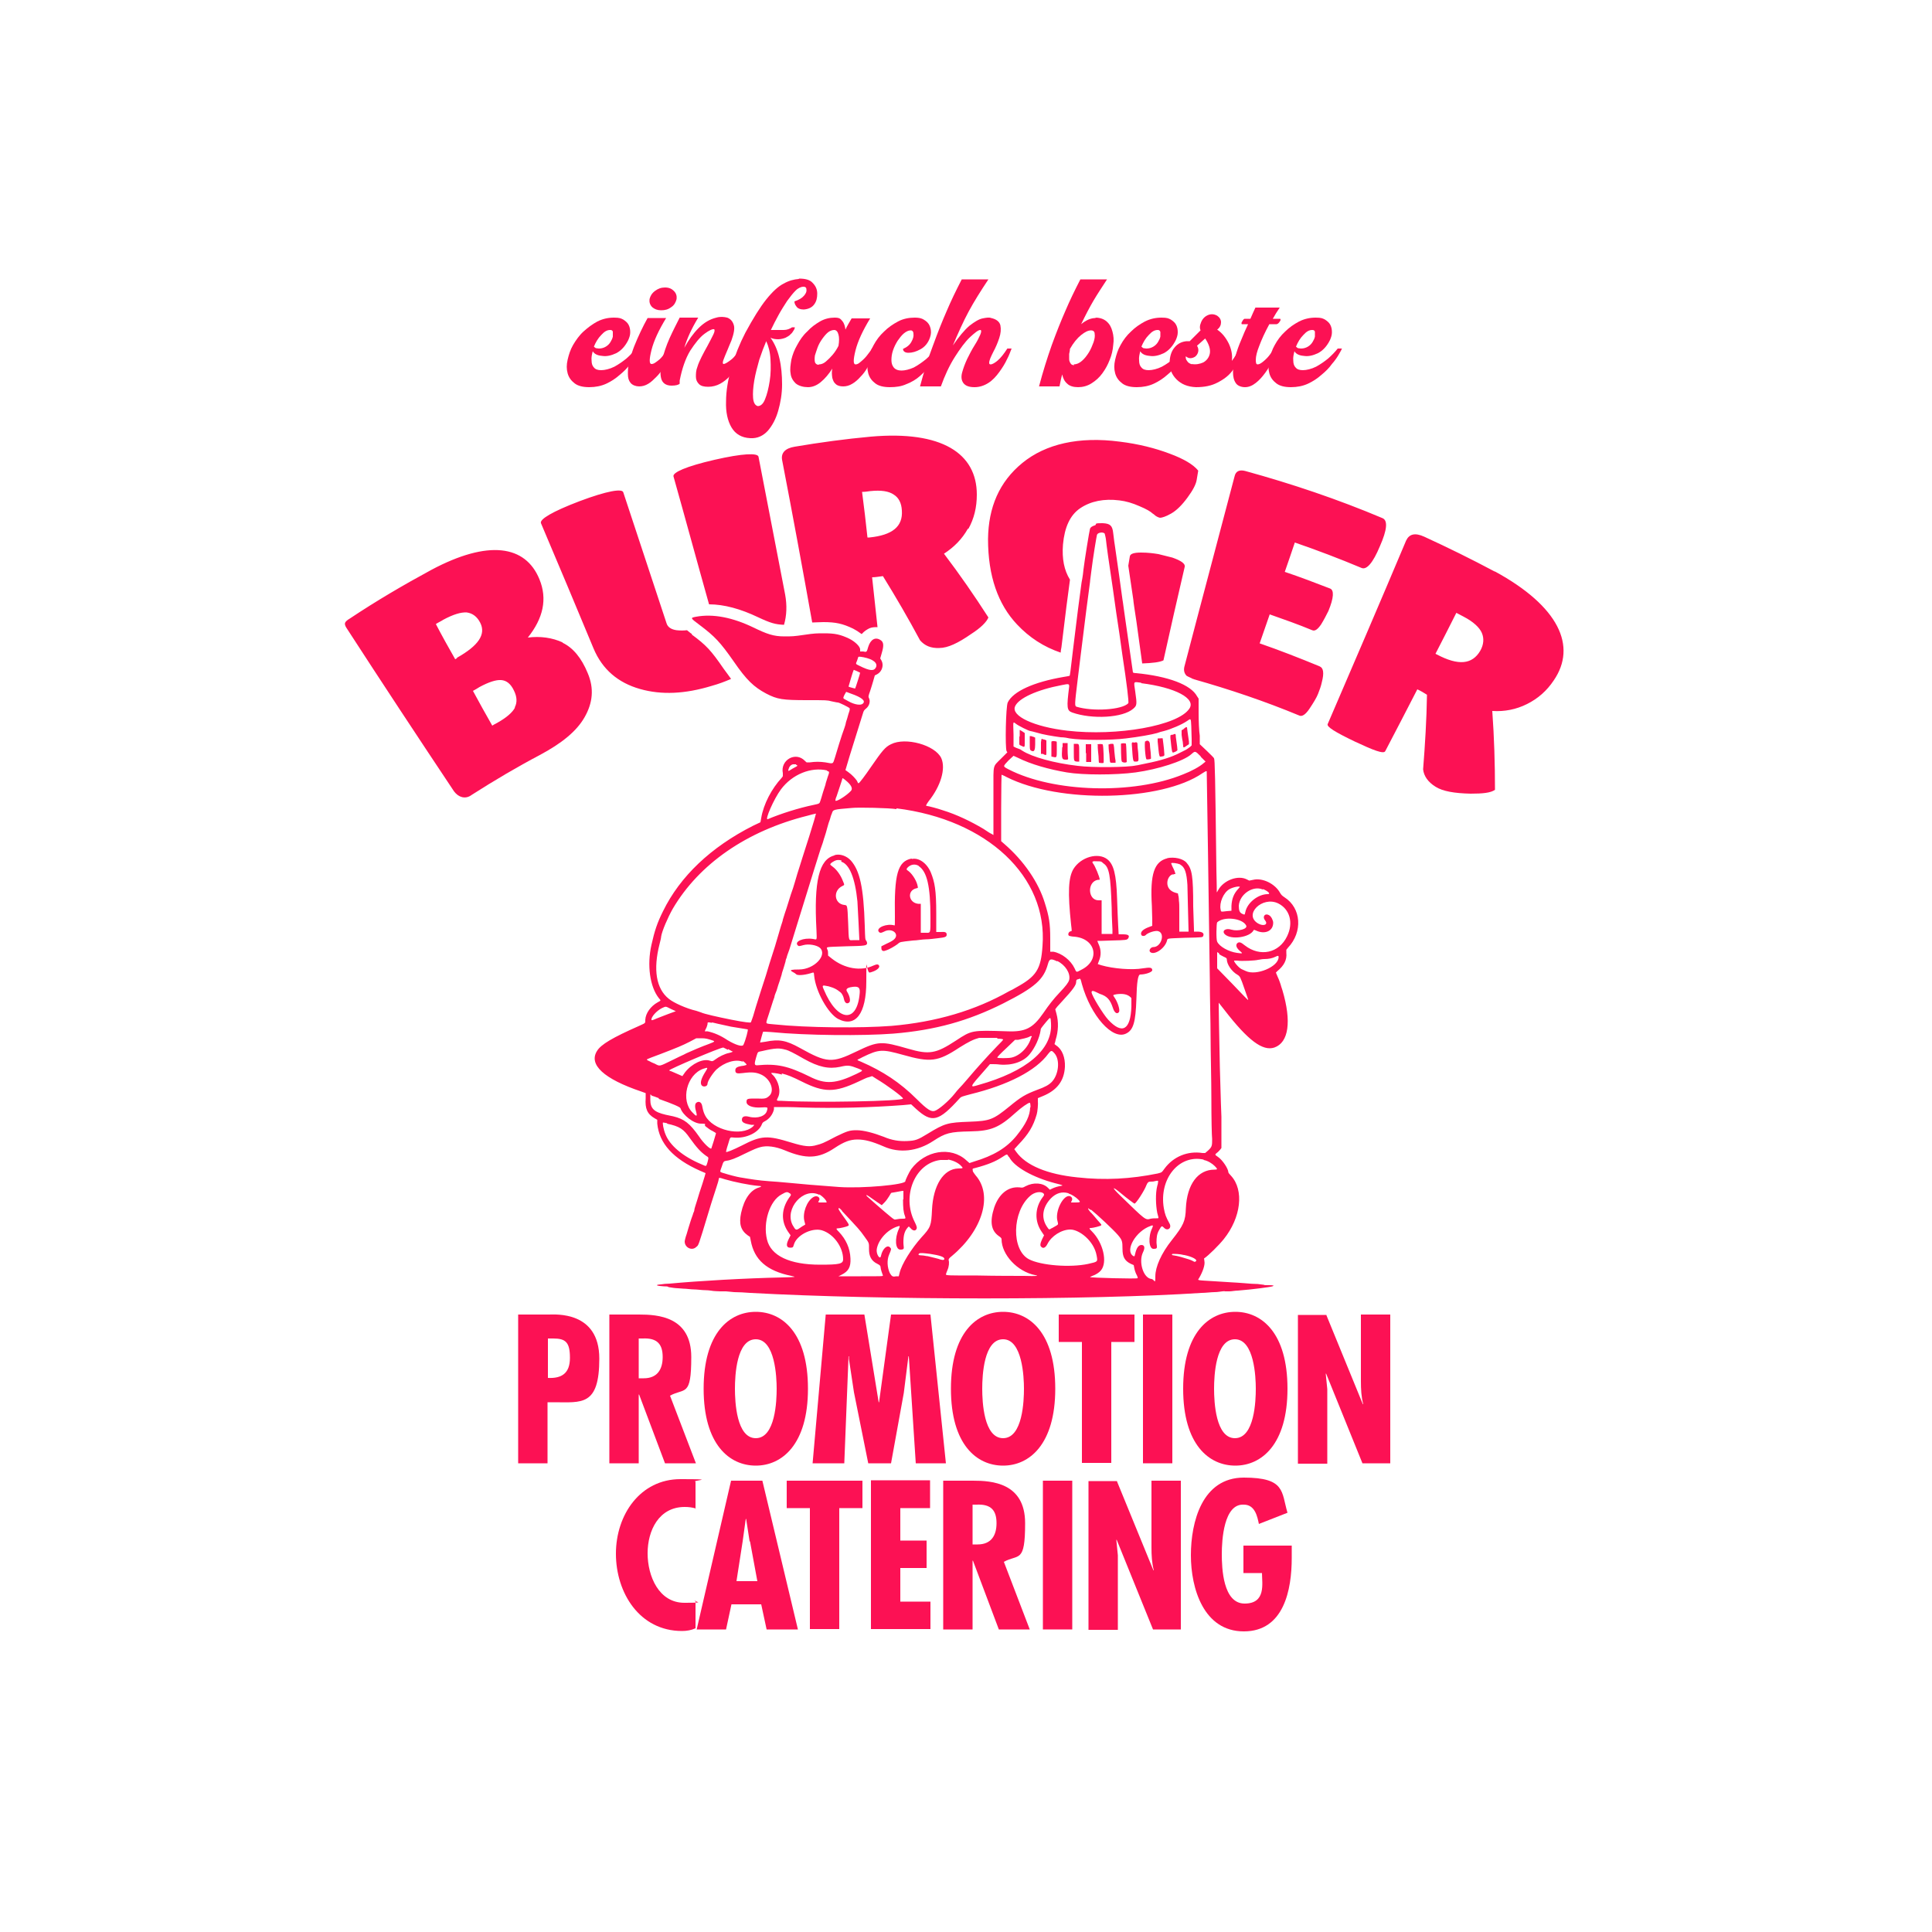 <?xml version="1.0" encoding="UTF-8"?>
<svg id="EBB1" xmlns="http://www.w3.org/2000/svg" version="1.1" x="0px" y="0px" viewBox="0 0 500 500">
  <g>
    <path d="M164.4,90.2c.2,0,.5,0,.7,0,.3,0,.5,0,.6,0-.1.3-.4.8-.8,1.5s-1,1.6-1.8,2.5c-.7,1-1.6,1.9-2.7,2.8-1,.9-2.2,1.7-3.5,2.3-1.3.6-2.8.9-4.4.9s-2.9-.3-3.8-1c-.9-.7-1.5-1.5-1.8-2.6-.3-1.1-.3-2.2,0-3.5.3-1.3.7-2.6,1.4-3.8s1.6-2.5,2.7-3.5,2.3-1.9,3.6-2.6c1.4-.7,2.8-1,4.3-1s1.8.2,2.4.5c.6.4,1.1.8,1.4,1.4.3.6.4,1.2.4,1.9,0,.7-.2,1.3-.5,2-.8,1.6-1.8,2.7-3.1,3.4-1.3.6-2.5.9-3.7.7-1.2-.1-2-.5-2.4-1.2-.2.8-.4,1.6-.3,2.4,0,.8.2,1.4.6,1.8.4.5,1,.7,1.9.7s2.2-.3,3.4-.9c1.1-.6,2.1-1.3,3.1-2.1.9-.8,1.8-1.7,2.5-2.6ZM157.9,85.4c-.8,0-1.5.4-2.3,1.3-.8.8-1.4,1.8-1.9,3,.1.1.3.3.5.4.2,0,.5.1.8.1.7,0,1.3-.2,1.8-.5.5-.3.9-.7,1.2-1.2.3-.5.5-.9.6-1.4,0-.5,0-.9,0-1.2s-.3-.5-.6-.5Z" fill="#fc1154"/>
    <path d="M173.1,90.2s0,0,.2,0c.1,0,.2,0,.4,0s.2,0,.3,0c0,0,.1,0,.1,0-.3.7-.6,1.4-1,2.3-.4.9-.9,1.7-1.4,2.6-.5.9-1.1,1.7-1.8,2.4s-1.4,1.4-2.1,1.8c-.8.5-1.6.7-2.4.7s-1.7-.3-2.2-.9c-.5-.6-.7-1.3-.7-2.3,0-1,0-2.1.4-3.3.3-1.2.7-2.5,1.2-3.8.5-1.3,1.1-2.6,1.7-3.9.6-1.3,1.2-2.4,1.8-3.5h4.8c-1.9,3.1-3.2,5.9-3.8,8.3-.6,2.4-.6,3.6,0,3.6s.9-.3,1.6-.8,1.2-1.1,1.7-1.8c.5-.6.9-1.2,1.1-1.6ZM171.1,80.3c-1,0-1.7-.3-2.3-.8-.6-.6-.8-1.3-.7-2.1.2-.8.6-1.5,1.4-2.1.8-.6,1.6-.9,2.6-.9s1.7.3,2.3.9c.6.6.8,1.3.7,2.1-.2.8-.6,1.6-1.4,2.1-.8.6-1.6.8-2.6.8Z" fill="#fc1154"/>
    <path d="M191.8,90.2c.1,0,.3,0,.5,0,.2,0,.4,0,.5,0-.1.5-.4,1.1-.7,1.9-.3.8-.8,1.7-1.3,2.6-.5.9-1.2,1.8-1.9,2.6-.7.8-1.6,1.5-2.5,2-.9.5-2,.8-3.1.8s-1.9-.2-2.4-.7c-.5-.5-.8-1.1-.8-1.9,0-.8,0-1.6.4-2.6.2-.7.6-1.6,1.1-2.6.5-1,1-1.9,1.5-2.8.6-1.1,1.1-2.1,1.5-2.9.4-.8.4-1.3.2-1.4-.4-.1-1.3.3-2.5,1.2-1.2.9-2.4,2.4-3.7,4.4-1.2,2-2.1,4.6-2.7,7.7,0,.2,0,.4,0,.5,0,.1,0,.2,0,.3-.3.3-1,.5-2.1.5-1.5,0-2.4-.7-2.7-1.9-.3-1.2-.2-2.8.2-4.6.5-1.9,1.1-3.8,2-5.8.9-2,1.8-3.7,2.6-5.3h4.8c-1.7,2.8-2.9,5.4-3.6,7.8,1.1-2,2.3-3.7,3.7-5.1,1.4-1.4,2.9-2.3,4.6-2.7,1-.3,2-.2,2.8,0,.8.3,1.4.9,1.7,1.9.3.9,0,2.3-.6,4-.4.9-.7,1.7-1,2.4-.5,1.2-.9,2.1-1.1,2.7-.2.6-.2,1,.1,1s1-.4,1.9-1.1,1.7-1.8,2.5-3Z" fill="#fc1154"/>
    <path d="M206.8,72.1c1.6,0,2.8.3,3.5,1.1.8.8,1.2,1.7,1.2,2.8s-.2,2-.8,2.8c-.6.8-1.5,1.2-2.7,1.3-.9,0-1.6-.3-1.9-.8-.4-.5-.5-.9-.5-1.3,1.2-.4,2-.9,2.5-1.5.5-.6.7-1.1.6-1.6,0-.5-.3-.7-.8-.7s-1.3.3-2,1c-.7.7-1.4,1.6-2.2,2.7-.7,1.1-1.5,2.3-2.2,3.6-.7,1.3-1.4,2.6-2,3.9.2,0,.5,0,.7,0,.8,0,1.7,0,2.6,0,.9,0,1.6-.3,2.2-.7,0,0,0,0,.2,0,0,0,.2,0,.3,0s.2,0,.2,0c0,0,0,0,0,0,0,.2-.1.5-.3.8-.2.3-.4.7-.8,1-.3.4-.8.6-1.3.9-.5.2-1.2.4-1.9.4s-1.4-.1-2-.4c1,1.4,1.8,3.1,2.3,5.3.5,2.1.7,4.4.7,6.8,0,2.4-.4,4.7-1,6.8-.6,2.1-1.5,3.8-2.7,5.2-1.2,1.3-2.7,2-4.5,1.9-2.3-.1-3.9-1.1-4.9-2.8-1-1.7-1.5-4-1.4-6.7,0-2.7.5-5.7,1.4-8.8.9-3.1,2.1-6.1,3.6-9,2-3.7,3.8-6.6,5.4-8.6,1.6-2,3.1-3.4,4.5-4.1,1.4-.8,2.7-1.1,3.9-1.2ZM196.1,105.1c.7,0,1.4-.5,1.9-1.8.5-1.2.9-2.8,1.2-4.7.3-1.9.3-3.8.2-5.6-.1-1.9-.5-3.4-1.1-4.7-.6,1.4-1.2,3-1.8,4.8-.5,1.8-1,3.6-1.3,5.4-.3,1.8-.4,3.3-.3,4.5.1,1.2.5,1.9,1.2,2.1Z" fill="#fc1154"/>
    <path d="M226,90.2s0,0,.2,0c.1,0,.2,0,.3,0s.2,0,.3,0c0,0,.1,0,.1,0-.3.7-.6,1.4-1,2.3-.4.9-.9,1.7-1.4,2.6-.5.9-1.1,1.7-1.8,2.4-.6.7-1.4,1.4-2.1,1.8-.8.5-1.6.7-2.4.7s-1.5-.2-1.9-.6c-.5-.4-.7-.9-.9-1.6-.1-.7-.2-1.5,0-2.4-.9,1.4-1.9,2.6-3,3.5-1.1.9-2.2,1.3-3.3,1.3s-2.4-.3-3.2-1c-.7-.7-1.2-1.5-1.3-2.6-.2-1.1,0-2.2.2-3.5.3-1.3.8-2.6,1.5-3.8.7-1.3,1.5-2.5,2.6-3.5,1-1.1,2.1-1.9,3.3-2.6,1.2-.7,2.5-1,3.8-1s1.5.3,2,.9c.5.6.7,1.4.8,2.2.5-1.1,1.1-2,1.6-2.9h4.8c-1.9,3.1-3.2,5.9-3.8,8.3-.6,2.4-.6,3.6,0,3.6s.9-.3,1.5-.8c.6-.5,1.2-1.1,1.7-1.8.5-.6.9-1.2,1.1-1.6ZM212,94.3c.5,0,1.1-.2,1.7-.7.6-.5,1.2-1.1,1.8-1.8.6-.7,1.1-1.5,1.5-2.3.2-1.2.2-2.2,0-2.9-.2-.8-.6-1.2-1.1-1.2s-1.1.2-1.6.6c-.5.4-1,1-1.5,1.7-.5.7-.9,1.4-1.2,2.2-.3.8-.5,1.5-.7,2.1-.1.7-.1,1.2,0,1.7.1.4.5.7.9.7Z" fill="#fc1154"/>
    <path d="M243.5,90.2s0,.1-.1.3c-.2.3-.5.9-.9,1.6-.5.8-1.1,1.6-1.8,2.5-.7.9-1.6,1.8-2.6,2.7-1,.9-2.2,1.6-3.5,2.1-1.3.6-2.7.8-4.3.8s-2.9-.3-3.8-1c-.9-.7-1.5-1.5-1.8-2.6-.3-1.1-.3-2.2,0-3.5.3-1.3.7-2.6,1.4-3.8.7-1.3,1.6-2.5,2.7-3.5,1.1-1.1,2.3-1.9,3.6-2.6,1.3-.7,2.8-1,4.3-1s2.1.3,2.8.8c.7.5,1.1,1.1,1.3,1.9.2.8.2,1.5-.1,2.4-.5,1.5-1.4,2.5-2.5,3.1-1.1.6-2.1.9-3.1.9-.9,0-1.4-.4-1.4-1,1.1-.5,1.8-1.1,2.2-1.9.4-.7.6-1.4.5-2,0-.6-.3-.9-.7-.9-.6,0-1.2.3-1.8.8-.6.5-1.1,1.2-1.6,1.9-.5.8-.9,1.6-1.2,2.5-.3.9-.4,1.7-.4,2.5,0,.8.2,1.4.6,1.9.4.5,1.1.8,2,.8s2.1-.3,3.2-.8c1.1-.6,2.1-1.3,3.1-2.1,1-.9,1.8-1.7,2.5-2.6.2,0,.4,0,.7,0,.3,0,.5,0,.7,0Z" fill="#fc1154"/>
    <path d="M260.8,90.2c0,0,.2,0,.3,0,.1,0,.3,0,.4,0,.1,0,.2,0,.3,0-.3.7-.6,1.7-1.2,2.8-.5,1.1-1.2,2.2-2,3.3-.8,1.1-1.7,2.1-2.8,2.8-1.1.7-2.3,1.1-3.6,1.1-1.5,0-2.4-.4-2.9-1.1-.5-.7-.6-1.6-.3-2.7.3-1.1.7-2.2,1.3-3.5.6-1.2,1.2-2.4,1.9-3.5.7-1.1,1.2-2.1,1.5-2.8.3-.7.3-1.2,0-1.2-.5,0-1.3.6-2.6,1.8-1.3,1.2-2.6,3-4,5.2-1.4,2.2-2.6,4.8-3.6,7.6,0,0,0,0,0,0h-5.4c1-3.8,2.1-7.3,3.4-10.7,1.2-3.3,2.4-6.3,3.5-8.8,1.1-2.6,2.4-5.3,3.9-8.2h6.9c-2,3-3.7,5.7-5.1,8.3-1.4,2.6-2.7,5.5-4.1,8.8,1.6-2.3,3-4,4.3-5.1,1.3-1,2.4-1.7,3.4-1.9,1-.2,1.7-.3,2.2-.1,1.4.3,2.2,1,2.4,1.9.2,1,.1,2.1-.3,3.3-.4,1.2-.9,2.4-1.5,3.5-.3.6-.6,1.2-.8,1.7s-.3.9-.3,1.2.1.4.4.4c.4,0,1.1-.4,1.8-1,.8-.7,1.6-1.7,2.5-3.1Z" fill="#fc1154"/>
    <path d="M283.4,82.2c1.2,0,2.2.3,3,1s1.2,1.5,1.5,2.6c.3,1.1.4,2.2.2,3.5-.1,1.3-.4,2.6-.9,3.8-.5,1.3-1.1,2.4-1.9,3.5-.8,1.1-1.7,1.9-2.8,2.6-1.1.7-2.3,1-3.5,1s-2.2-.3-2.8-.9c-.7-.6-1.1-1.4-1.3-2.4-.3,1-.5,2.1-.7,3.1h-5.3c1-3.8,2.1-7.3,3.3-10.7,1.2-3.3,2.4-6.3,3.5-8.8,1.1-2.6,2.4-5.3,3.9-8.2h6.9c-1.3,2-2.5,3.8-3.5,5.5-1,1.7-2.1,3.8-3.2,6.1.6-.5,1.2-.9,1.9-1.2s1.3-.4,2-.4ZM277.9,94.3c.7,0,1.4-.3,2.1-.9.7-.6,1.3-1.4,1.8-2.2s.9-1.8,1.2-2.6c.3-.9.4-1.6.3-2.2,0-.6-.4-.9-.9-.9-.8,0-1.6.4-2.6,1.2-1,.8-2,2-2.9,3.6,0,.4-.1.8-.2,1.3,0,.5,0,.9,0,1.4,0,.4.2.8.4,1.1.2.3.5.4.9.4Z" fill="#fc1154"/>
    <path d="M306.1,90.2c.2,0,.5,0,.7,0,.3,0,.5,0,.6,0-.1.3-.4.8-.8,1.5s-1,1.6-1.8,2.5c-.7,1-1.6,1.9-2.7,2.8-1,.9-2.2,1.7-3.5,2.3-1.3.6-2.8.9-4.4.9s-2.9-.3-3.8-1c-.9-.7-1.5-1.5-1.8-2.6-.3-1.1-.3-2.2,0-3.5.3-1.3.7-2.6,1.4-3.8.7-1.3,1.6-2.5,2.7-3.5,1.1-1.1,2.3-1.9,3.6-2.6,1.4-.7,2.8-1,4.3-1s1.8.2,2.4.5c.6.4,1.1.8,1.4,1.4.3.6.4,1.2.4,1.9,0,.7-.2,1.3-.5,2-.8,1.6-1.8,2.7-3.1,3.4-1.3.6-2.5.9-3.7.7-1.2-.1-2-.5-2.4-1.2-.2.8-.4,1.6-.3,2.4,0,.8.2,1.4.6,1.8.4.5,1,.7,1.9.7s2.2-.3,3.4-.9c1.1-.6,2.1-1.3,3.1-2.1.9-.8,1.8-1.7,2.5-2.6ZM299.6,85.4c-.8,0-1.5.4-2.3,1.3-.8.8-1.4,1.8-1.9,3,.1.1.3.3.5.4.2,0,.5.1.8.1.7,0,1.3-.2,1.8-.5.5-.3.9-.7,1.2-1.2.3-.5.5-.9.6-1.4,0-.5,0-.9,0-1.2-.1-.3-.3-.5-.6-.5Z" fill="#fc1154"/>
    <path d="M320.8,90.2c.1,0,.3,0,.5,0s.3,0,.4,0c0,.5-.2,1.3-.7,2.4-.5,1.1-1.2,2.2-2.1,3.4s-2.2,2.2-3.8,3c-1.5.8-3.3,1.2-5.6,1.2-2.2-.1-3.8-.8-5-2-1.2-1.2-1.8-2.6-1.8-4.3,0-1.7.5-3.1,1.3-4,.8-1,1.9-1.5,3.1-1.6.3,0,.5,0,.8,0,.6-.6,1.2-1.2,1.8-1.8.3-.3.7-.7,1-1-.2-.5-.2-.9-.1-1.4.3-1.1.8-1.9,1.7-2.4.9-.5,1.8-.5,2.7,0,.6.4,1,1,1,1.7s-.3,1.4-1,1.9c1.2.8,2.2,2,3,3.6.7,1.5,1,3,.8,4.5.7-.9,1.4-2,1.9-3.3ZM308.4,94.2c1.1.2,2.1,0,3-.4.9-.5,1.5-1.3,1.7-2.3.2-1.1-.2-2.4-1.2-3.9h0c-.6.5-1.2,1.1-1.8,1.6-.1,0-.2.2-.3.3.3.5.4,1,.3,1.5s-.4,1-.8,1.3c-.3.2-.8.4-1.2.4-.5,0-.9-.2-1.2-.5-.1.4,0,.8.3,1.2.3.5.7.7,1.3.9Z" fill="#fc1154"/>
    <path d="M331.2,82.5c.1,0,.2,0,.2.2,0,.1,0,.3-.2.5-.1.2-.2.3-.4.5-.2.1-.3.2-.4.2h-1.9c-1.2,2.2-2,4-2.6,5.6-.6,1.5-.9,2.7-.9,3.6s.1,1.2.5,1.2.9-.3,1.5-.8c.6-.5,1.2-1.1,1.7-1.8.5-.6.9-1.2,1.1-1.6,0,0,.2,0,.3,0,.1,0,.3,0,.4,0,.1,0,.2,0,.3,0-.3.9-.8,1.9-1.3,3-.6,1.1-1.2,2.2-2,3.3-.8,1.1-1.6,2-2.5,2.7-.9.7-1.8,1.1-2.8,1.1s-2-.4-2.4-1.1c-.5-.7-.7-1.7-.7-2.8,0-1.2.2-2.5.6-4,.4-1.5.9-2.9,1.6-4.5.5-1.3,1.1-2.6,1.7-3.9h-1.6c0,0-.1,0-.1-.2s0-.3.2-.5c0-.2.2-.3.3-.5.1-.1.2-.2.3-.2h1.5c.5-1.1.9-2.1,1.3-2.9h6.3c-.7,1-1.3,2-1.8,2.9h1.8Z" fill="#fc1154"/>
    <path d="M346,90.2c.2,0,.5,0,.7,0,.3,0,.5,0,.6,0-.1.3-.4.8-.8,1.5s-1,1.6-1.8,2.5c-.7,1-1.6,1.9-2.7,2.8-1,.9-2.2,1.7-3.5,2.3-1.3.6-2.8.9-4.4.9s-2.9-.3-3.8-1c-.9-.7-1.5-1.5-1.8-2.6-.3-1.1-.3-2.2,0-3.5.3-1.3.7-2.6,1.4-3.8.7-1.3,1.6-2.5,2.7-3.5,1.1-1.1,2.3-1.9,3.6-2.6,1.4-.7,2.8-1,4.3-1s1.8.2,2.4.5c.6.4,1.1.8,1.4,1.4.3.6.4,1.2.4,1.9,0,.7-.2,1.3-.5,2-.8,1.6-1.8,2.7-3.1,3.4-1.3.6-2.5.9-3.7.7-1.2-.1-2-.5-2.4-1.2-.2.8-.4,1.6-.3,2.4,0,.8.2,1.4.6,1.8.4.5,1,.7,1.9.7s2.2-.3,3.4-.9c1.1-.6,2.1-1.3,3.1-2.1.9-.8,1.8-1.7,2.5-2.6ZM339.6,85.4c-.8,0-1.5.4-2.3,1.3-.8.8-1.4,1.8-1.9,3,.1.1.3.3.5.4.2,0,.5.1.8.1.7,0,1.3-.2,1.8-.5.5-.3.9-.7,1.2-1.2.3-.5.5-.9.6-1.4,0-.5,0-.9,0-1.2s-.3-.5-.6-.5Z" fill="#fc1154"/>
  </g>
  <path d="M250.6,136.9c1.5-2.7,2.2-5.6,2.2-8.9,0-10.7-9.1-16.6-27.4-15-6.6.6-13.2,1.5-19.7,2.6-2.5.4-3.6,1.6-3.3,3.4,2.7,14,5.3,28.1,7.8,42.1.9,0,1.7-.1,2.9-.1,0,0,0,0,0,0,3.2,0,5,.4,7.7,1.7.6.3,1.4.8,2.2,1.4.7-.8,1.4-1.2,2-1.5.7-.3,1.4-.3,2.1-.3-.5-4.3-.9-8.6-1.4-12.9.9,0,1.9-.2,2.8-.3,3.4,5.5,6.6,11,9.6,16.6,1.2,1.4,2.8,2.1,5,2,2.2,0,4.9-1.3,8.2-3.6,2.5-1.6,4-3.1,4.5-4.3-3.6-5.6-7.4-11.1-11.5-16.5,2.6-1.7,4.7-3.8,6.2-6.5ZM225,139.1c-.2,0-.3,0-.5,0-.4-3.9-.9-7.9-1.4-11.8.7,0,1.4-.1,2.1-.2,2.8-.3,4.8,0,6.1.9,1.3.8,2,2.2,2.1,4.1.3,4.2-2.5,6.4-8.4,7ZM298.6,133.1c.5.5,1.1.8,1.6.9.5,0,1.5-.3,2.9-1.1,1.4-.8,2.8-2.2,4.2-4.1,1.4-1.9,2.2-3.4,2.4-4.6.2-1.1.3-1.9.4-2.4-1.2-1.5-3.6-3-7.4-4.4-3.7-1.4-8-2.5-12.9-3.1-10.6-1.4-19.2.6-25.2,5.5-6,4.9-8.8,11.5-8.9,19.7,0,9.6,2.6,16.9,7.5,22.1,3.2,3.4,6.9,5.8,11.3,7.3,0-.4.1-.9.2-1.4,1.2-9.9,1.5-12.3,2.2-17.4,0,0,0,0,0-.1-1.5-2.4-2.1-5.4-1.8-9.1.4-4.4,1.8-7.6,4.5-9.4,2.7-1.8,6.1-2.5,10.1-2,1.7.2,3.4.7,5.2,1.5,1.7.7,2.9,1.4,3.4,1.9ZM196.3,118.2c-.2-1-4-.9-11.4.8-7.4,1.7-10.9,3.3-10.6,4.3,3.1,11,6.1,22.1,9.2,33.1,3.9,0,8.2,1.2,12.6,3.3,3.4,1.6,4.6,1.9,6.8,2,.7-2.4.8-5,.3-7.8-2.3-11.9-4.6-23.8-6.9-35.7ZM303.4,144.3c-1.2-.3-2.4-.6-3.6-.9-1.2-.2-2.7-.4-4.5-.4-1.8,0-2.8.3-2.9,1-.1.8-.3,1.6-.4,2.4.6,3.9,1.2,8.3,1.3,8.8,0,.4.4,3,.8,5.6.7,5.1,1.2,8.8,1.5,10.9,2.6-.1,4.5-.3,5.5-.8,1.8-8.1,3.6-16.1,5.5-24.2.2-.8-.9-1.6-3.2-2.4ZM341.4,172.4c-5.1-2.1-10.2-4.1-15.4-5.9.9-2.5,1.7-5,2.6-7.5,3.7,1.3,7.4,2.6,11,4.1.7.3,1.4-.2,2.3-1.5.8-1.3,1.4-2.5,1.9-3.5,1.4-3.4,1.5-5.4.4-5.8-3.9-1.5-7.8-3-11.7-4.3.9-2.5,1.7-5,2.6-7.6,5.8,2,11.6,4.2,17.3,6.6,1.3.5,2.9-1.3,4.7-5.6,1.9-4.3,2.1-6.7.7-7.3-11.6-4.9-23.5-8.9-35.5-12.2-1.5-.4-2.5,0-2.8,1.4-4.3,16.4-8.7,32.8-13,49.3-.2.9,0,1.7.6,2.3.5.3,1.1.5,1.6.8.1,0,.2,0,.3.1,9.2,2.6,18.4,5.7,27.3,9.4.7.3,1.6-.3,2.6-1.8,1-1.5,1.8-2.8,2.2-3.8.4-1,.8-2.1,1-3.1.6-2.3.4-3.6-.5-4ZM386.8,147.9c-6-3.2-12.1-6.2-18.2-9-2.4-1.1-3.9-.7-4.7,1-6.7,15.9-13.5,31.7-20.3,47.5-.3.7,2,2.1,7,4.5,4.9,2.3,7.5,3.3,7.9,2.5,2.8-5.3,5.5-10.6,8.3-16,.9.4,1.7.9,2.5,1.4-.1,6.5-.5,12.9-1,19.3.2,1.8,1.3,3.3,3.2,4.5,1.9,1.2,4.9,1.7,9.1,1.8,3.1,0,5.2-.2,6.3-1,0-6.7-.2-13.5-.7-20.4,3.2.2,6.2-.4,9-1.8,2.8-1.4,5.1-3.4,6.9-6.1,6.1-8.9,1.3-19.2-15.2-28.2ZM383.1,168.4c-2.1,3.6-5.7,3.9-11.2,1-.1,0-.3-.2-.4-.2,1.8-3.5,3.6-7,5.4-10.6.6.3,1.3.7,1.9,1,2.5,1.3,4.1,2.8,4.7,4.2.6,1.4.5,3-.4,4.6ZM145.7,166.3c-2.8-1.3-5.9-1.7-9.1-1.3,4-5,5.1-10,3-15.1-3.6-8.8-13.2-10.3-28-2.4-7.2,3.9-14.2,8-21.1,12.6-.7.4-1.1.8-1.2,1.1-.1.3,0,.7.3,1.2,9.2,14.2,18.5,28.3,27.9,42.4.6.8,1.3,1.3,2.1,1.5.9.2,1.7,0,2.5-.6,5.8-3.7,11.7-7.2,17.6-10.3,5.6-3,9.5-6.1,11.6-9.8,2.1-3.7,2.5-7.4.8-11.4-1.6-3.9-3.8-6.6-6.6-7.9ZM118.2,170.4c-.1,0-.3.2-.4.2-1.7-3-3.4-6-5-9.1.6-.4,1.3-.7,1.9-1.1,2.6-1.4,4.6-2,6.1-1.9,1.5.2,2.7,1.1,3.5,2.7,1.5,3-.5,5.9-6,9ZM133.3,183.1c-.7,1.3-2.2,2.6-4.5,3.9-.5.3-1,.5-1.4.8-1.7-3-3.4-6-5-9,.6-.3,1.2-.7,1.7-1,2.4-1.3,4.3-1.9,5.6-1.8,1.4.1,2.5,1,3.3,2.7.8,1.6.9,3.1.2,4.4ZM179.1,164.1c-.5-.3-.9-.7-1.3-1-.9.1-1.8.1-2.7,0-1.4-.2-2.3-.8-2.6-1.8-3.7-11.3-7.5-22.6-11.2-33.9-.3-1-4.1-.4-11.3,2.3-7.1,2.7-10.4,4.7-10,5.7,4.6,10.8,9.1,21.6,13.6,32.4,2.3,5.5,6.4,8.9,12,10.5,5.6,1.6,11.7,1.3,18.6-.8,1.8-.5,3.4-1.1,5-1.8-.6-.8-1.2-1.7-1.9-2.6-3.3-4.8-4.5-6.1-8.3-8.9Z" fill="#fc1154"/>
  <g id="Mascot">
    <path d="M283.5,135.9c-.9.3-1.2.5-1.4.9-.2.7-1.4,8.1-1.7,10.6,0,.3-.2,1.9-.5,3.4-.7,5.1-1,7.5-2.2,17.3-.7,6.1-.8,6.7-.9,6.8,0,0-.8.2-1.6.3-7.6,1.3-13,3.7-14.4,6.6-.5,1.1-.7,11.6-.3,12.6l.2.3-1.7,1.7c-2.1,2.1-1.9,1.3-1.9,7.9,0,3,0,6.9,0,8.6v3.2c0,0-.5-.3-.5-.3-.3-.1-1.2-.7-2.1-1.3-3.2-1.9-6.9-3.7-10.5-4.8-1.4-.5-3.8-1.1-4-1.1-.5,0-.4-.2.3-1.2,3.2-4,4.5-8.5,3.3-11.2-1.6-3.4-9.3-5.5-13-3.6-1.5.7-2.3,1.7-5.2,5.9-1.5,2.2-3,4.2-3.2,4.2s-.2-.2-.4-.6c-.4-.6-1.3-1.6-2.3-2.3-.4-.3-.7-.5-.7-.5,0,0,.6-2,1.1-3.7.7-2.2,3.1-10,3.4-10.9.2-.7.3-.9.8-1.3.9-.7,1.2-1.9.8-2.7-.2-.4-.2-.5.3-1.9.2-.7.6-1.8.8-2.6l.4-1.4.6-.3c1.3-.7,1.8-2.4,1.1-3.6l-.3-.5.4-1.4c.6-2,.5-2.9-.4-3.4-1.3-.8-2.5-.1-3.1,1.8-.4,1.4-.4,1.4-1.3,1.2h-.8c0-.1,0-.6,0-.6-.1-.8-1.4-2-2.8-2.7-2.3-1.1-3.7-1.4-6.5-1.4-2,0-2.5,0-5.2.4-2.7.4-3.2.4-5.1.4-2.8,0-4.5-.6-8-2.3-5.4-2.6-10.4-3.6-14.8-2.8-1.6.3-1.6.3.8,2.1,4,3,5.4,4.5,8.9,9.5,3.3,4.8,5.2,6.6,8.4,8.3,2.9,1.5,4.2,1.7,10.7,1.7,4.9,0,5.1,0,6.2.3.6.1,1.3.3,1.6.3.4,0,2.8,1.2,3.1,1.5,0,0,0,.2,0,.4,0,.2-.3.9-.5,1.7s-.5,1.5-.5,1.7c0,.3-.6,2-1,3.1-.2.6-1.2,3.7-1.8,5.8-.6,1.8-.3,1.7-2.5,1.3-1.4-.2-2.6-.2-4,0h-.8c0,.1-.5-.4-.5-.4-2.4-2.5-6.4-.2-5.7,3.2v.7c.1,0-.3.5-.3.5-2.6,2.8-4.7,6.8-5.3,10.4l-.2,1.1-1.9.9c-10.9,5.5-18.9,13.1-23.3,22.1-1.5,3-2.2,5.1-3,8.7-1.2,5.3-.4,10.9,1.9,13.8.6.7.6.6-.3,1.1-1.8,1-3.1,2.8-3.2,4.5,0,1,.1.8-1.6,1.6-6.8,3-9.9,4.8-10.9,6.5-2.2,3.5,1.7,7.2,11.5,10.5l1.1.4v1.3c-.2,2.7.4,4.1,2.3,5.2l.7.4v1c.5,5.1,4.1,9.1,11.1,12.2.7.3,1.4.6,1.4.6,0,0-.3,1.2-.8,2.7-.5,1.4-1.1,3.4-1.4,4.4-.3,1-.7,2.1-.7,2.4,0,.3-.2.7-.3.9,0,.2-.4,1.1-.7,2.1s-.8,2.5-1,3.3c-.3.8-.5,1.7-.5,1.9,0,1.6,1.9,2.5,3,1.4.6-.5.4.2,3.3-9.4.7-2.4,1.6-5,1.9-6,.3-.9.6-1.9.6-2.1.1-.5,0-.5,1.6,0,2.4.7,6.3,1.5,8.6,1.7.9,0,1,.2.3.4-2.2.6-3.9,2.9-4.7,6.6-.6,2.8-.1,4.5,1.7,5.8l.6.4.2,1c.9,4.9,4.1,7.8,10.5,9.1,1.4.3,1.2.3-2.4.4-9.5.2-21.7.9-29.1,1.6-.7,0-1.8.1-2.3.2-1.6.1-1.2.4.8.5.5,0,1.1,0,1.2.2.1,0,.7.1,1.3.2s1.7.1,2.5.2c.8,0,2,.2,2.8.2s2.1.2,3,.2c.9,0,1.8.2,2,.2.2,0,1,.1,1.8.1.8,0,1.4,0,1.5,0,0,0,1,.1,2.1.2,1.1,0,2.9.1,4.1.2,35,1.9,87.6,1.9,116.9,0,1,0,2.5-.2,3.3-.2.9,0,1.8-.2,2-.2.3,0,.6-.1.7,0,.1,0,.7,0,1.2,0,.5,0,1.5-.2,2.2-.2,3.8-.3,8.3-.9,8.9-1.1.6-.2.2-.3-.9-.3s-1.2,0-1.3-.1c0,0-.8-.1-1.6-.2-.8,0-2.3-.1-3.3-.2-2.3-.2-5.1-.3-7.7-.5-4.9-.3-4.6-.2-4.2-.8,1-1.7,1.6-3.5,1.4-4.4,0-.3-.1-.6-.1-.7,1.2-.8,3.9-3.5,5.1-5,4.5-5.6,5.3-12.7,1.9-16.4-.4-.4-.7-.8-.7-.9,0-.9-1.5-3.2-2.7-4-.9-.6-.8-.6-.2-1.1.3-.2.6-.6.8-.8l.3-.4v-8.1c-.2-4.5-.3-10.2-.4-12.7-.2-9.1-.3-15.7-.3-16.2v-.6c0,0,1.5,1.9,1.5,1.9,6.1,7.9,9.9,10.7,12.9,9.7,3.7-1.3,4.5-6.7,2.1-14.8-.2-.5-.4-1.3-.5-1.6s-.4-1.2-.7-1.8l-.5-1.2.4-.4c1.7-1.4,2.5-2.9,2.3-4.7v-.8c0,0,.4-.5.4-.5,3.9-4.1,3.5-10.3-.9-13.1-.6-.4-.8-.6-1.1-1.1-1.3-2.4-4.6-4-7-3.4l-1,.2-.6-.3c-2.3-1.2-6,.2-7.4,2.7-.2.4-.4.7-.4.6,0,0,0-2.6-.1-5.7-.3-24.8-.4-28.5-.6-28.9,0-.2-1-1.1-1.9-2l-1.8-1.7v-2.2c-.2-1.2-.3-3.9-.3-5.9v-3.7c0,0-.4-.6-.4-.6-1.6-3-7.5-5.2-15.8-6-.4,0-.8-.1-.8-.2,0,0-.4-2.9-1.9-13.2-.4-2.6-.7-5.2-.8-5.6-.1-.9-1.5-10.8-2-14.2-.2-1.1-.3-2.5-.4-3-.2-2-.8-2.5-2.7-2.6-.7,0-1.4,0-1.7.1M285.9,138.1c0,.1.2.7.3,1.4.2,1.9.7,5.5,1.8,12.8.5,3.8,1.3,9.1,1.7,11.7.4,2.7.7,5.2.8,5.7,1.1,7.2,1.7,12.1,1.5,12.3-1.6,1.7-9.1,2.2-13.4.9-.5-.2-.5-.5.3-7,.2-1.5.5-4.1.7-5.7,1.2-9.7,2-16.1,2.5-19.6,0-.4.2-1.5.3-2.5.5-4.1,1.4-9.4,1.5-9.7.2-.6,1.6-.8,2-.3M223.5,170.1c2.5.5,3.7,1.5,3.2,2.6-.5,1-1.5,1-4.3-.4-1-.5-1-.4-.6-1.3.1-.4.3-.8.3-.9,0-.2.3-.2,1.4,0M221.8,173.7c.4.2.8.4.8.4,0,.2-1.2,4-1.3,4.1,0,0-1.6-.4-1.7-.5,0,0,1.1-3.9,1.3-4.2,0-.2,0-.2.9.2M295.3,176.8c8.9,1.1,14.3,4,12.5,6.6-2.9,4.4-18.7,7.2-31.6,5.7-8.6-1-14.6-3.8-13.5-6.3.9-2.1,5.7-4.3,12.1-5.5,1.9-.4,1.9-.3,1.9.4-.7,5.5-.6,6.2.8,6.7,5.1,1.8,13.1,1.4,15.8-1,.9-.8,1-1,.5-4.4-.4-2.8-.6-2.6,1.6-2.3M220.2,179.5c2.9,1,3.9,1.9,3.1,2.6-.5.5-2.1.3-3.7-.6-.4-.2-.9-.5-1.1-.6-.4-.2-.3-.5.4-1.7.1-.2,0-.2,1.3.3M308.3,187.9c0,1,.1,2.5.1,3.4v1.6c0,0-.4.4-.4.4-.3.2-.8.6-1.2.8-.4.2-1,.5-1.4.7-2.1,1.1-4.8,2-8.9,2.8-1.1.2-2.2.5-2.5.5-2.2.5-11.3.6-15.1.1-6.1-.7-11.8-2.3-14.3-3.9-.4-.3-.8-.5-.9-.5s-.5-.2-.8-.3l-.6-.3v-3.1c-.1-3.5-.2-3.4.6-2.8.6.5,3.4,1.9,3.8,1.9.1,0,.9.2,1.6.4,1.6.5,4,.9,6.2,1.2.9,0,1.9.2,2.3.3,3.1.5,10.7.5,14.6,0,3.4-.4,6.7-1,8.1-1.4.5-.2,1.2-.4,1.7-.5,1.9-.5,4.7-1.7,6-2.6,1-.7,1-.8,1.1,1.3M306.3,188.7l-.5.3v1.2c.1.7.2,1.5.3,1.8,0,.3.1.8.1,1,0,.5.1.6.9,0l.6-.4v-.7c-.3-2-.5-3.4-.5-3.6-.1-.2-.2-.2-.7.2M263.8,190.7c0,.9,0,1.7,0,1.8,0,.2,0,.3.5.5,1,.5.9.5.9-1.5v-1.8l-.6-.4c-.3-.2-.7-.4-.7-.4s0,.7,0,1.6M303.4,190.1l-.5.2v.7c.4,3.8.4,3.9.9,3.7.8-.3,1-.5.9-.8,0-.6-.3-2.3-.4-3.2,0-.9-.1-.9-.9-.5M266.5,192.2c0,1.9,0,2,.7,2.2q.7.2.7-1.7v-1.8l-.4-.2c-.2,0-.5-.2-.7-.2h-.3c0,0,0,1.7,0,1.7M300,191.1h-.4c0,.1,0,.8,0,.8.4,4,.4,4,.9,3.9.9-.1.9-.2.8-1,0-.8-.4-3.6-.4-3.7,0-.1-.5,0-1,0M269.4,192.1c0,.5,0,1.4,0,1.9v1.1h.5c.3.2.6.3.7.3.2,0,.2,0,.2-1.2s0-1.6,0-1.9v-.7c0,0-.5-.2-.5-.2-.3,0-.6-.2-.7-.2s-.1.4-.2.9M296.4,191.8c-.3.2,0,4.4.3,4.7.1.1.9,0,1.1-.1.1,0,.1-.3,0-1.6-.1-.8-.2-1.8-.2-2.1,0-.9-.6-1.3-1.2-.8M272.1,191.9s0,1,0,2v1.9s.5.1.5.1c.9.2.9.2.9-2s0-1.9-.1-2c-.4-.1-1.1-.2-1.2,0M293.3,192.1c-.3,0-.4.1-.4.4.3,4.5.3,4.6.9,4.6.9,0,.9,0,.8-1.7,0-.7-.2-1.8-.2-2.3,0-1.1-.1-1.1-1-.9M274.9,193.3c-.2,3-.1,3.3.9,3.3s.5,0,.5-2.4v-1.9s-1.3,0-1.3,0v1.1M290.1,192.6c0,.3,0,4,.2,4.4,0,.3,1,.5,1.3.2,0,0-.1-4.4-.2-4.7,0-.2-1.2-.2-1.3,0M277.9,194.6c0,2.4,0,2.4.8,2.5h.6c0,0,0-2.2,0-2.2,0-2.5,0-2.4-.9-2.4h-.5s0,2.1,0,2.1M287.3,192.6c-.4,0-.5.1-.4.3,0,.1,0,1.2.2,2.3.2,2.4,0,2.2.9,2.2h.7v-.6c-.1-.3-.2-1.3-.3-2.3-.1-1.7-.2-2.1-.5-2,0,0-.3,0-.6,0M281.1,194.9c0,1.3,0,2.3,0,2.3,0,0,.3,0,.7,0h.6s0-4.6,0-4.6h-.7s-.7,0-.7,0v2.3M284.1,192.8c0,.1,0,.4,0,.7,0,.3.1,1.2.2,2.2,0,.9.1,1.7.1,1.7,0,0,1.1.2,1.2,0,.1,0,0-4.2-.2-4.7,0-.2-1.3-.2-1.4,0M310.8,195.9l1.2,1.2-.5.4c-1,.9-3.2,2.1-5.3,2.9-12.9,5.3-33.6,4.7-45.2-1.3-1.5-.8-1.5-.7,0-2.3l1.3-1.2,1.1.5c3.4,1.7,8,3,12.7,3.8,4.2.7,12.6.7,17.8,0,5.8-.8,12.4-2.9,14.4-4.7,1-.9,1-.9,2.4.5M206,197.9c.5.2.5.3-.3.7-.4.2-.9.5-1.2.7-.6.4-.6.2-.3-.6.2-.5.6-.8,1-.9.4,0,.4,0,.8,0M214,199.5c.7.2.7.2.2,1.6-.2.6-.4,1.3-.5,1.6,0,.3-.4,1.3-.7,2.3-.3,1-.6,2.1-.7,2.3-.2.7-.3.7-1.7,1-3.9.8-8.6,2.3-11.9,3.7-.9.4,1.6-5.3,3.4-7.7,2.9-3.9,7.8-5.9,12-4.9M312.3,199.6c0,.1.6,37.5.8,53.8,0,4.4.2,11.1.2,15,0,3.9.2,11.1.2,16,0,4.9.1,9.6.2,10.4,0,1.7,0,2-1.1,3l-.7.6h-.7c-3.8-.6-7.5.9-9.8,4-.8,1.1-.7,1-1.8,1.3-6.9,1.4-13.6,1.8-20.8,1-7.8-.8-13.3-3.1-15.8-6.6l-.5-.7,1-1.1c2.7-2.8,3.9-4.8,4.8-7.9.2-.6.4-2.7.3-3.5v-.7s1.2-.5,1.2-.5c3.7-1.5,5.6-3.9,5.8-7.6.1-2.4-.7-4.5-2.2-5.5-.3-.2-.5-.4-.5-.4s.2-.5.3-1.1c.7-2.2.8-4.6.2-6.8l-.3-1.1.3-.4c.1-.2.9-1,1.6-1.8,2.7-2.9,3.5-4.1,3.5-4.8s.2-.7.6-.8c.5-.2.5-.3.9,1.3,2.3,8.2,7.9,14.5,11.4,12.8,1.9-.9,2.5-2.9,2.7-9,.1-4.3.4-6.3,1-6.3,1.3,0,3.1-.6,3.1-1.1,0-.7-.5-.8-2.4-.5-2.8.5-7.7.1-10.8-.8l-.9-.3.3-.8c.6-1.4.6-2.9-.1-4.4-.2-.4-.3-.8-.3-.8,0,0,1.7,0,3.7-.1,3.7-.1,4-.1,4.3-.6.4-.7,0-1-1.4-1s-1.1,0-1.1-.1c0-.1-.2-3-.4-9.2-.2-6.3-.9-8.8-2.5-10.1-2.4-1.9-6.9-.6-8.8,2.5-1.3,2.2-1.5,6-.6,14.4.2,1.6.2,1.7,0,1.7-.6,0-1,.9-.5,1.2.1,0,.7.2,1.2.2,5.7.4,7,6.1,1.9,8.6-1.3.7-1.2.7-1.7-.4-1-2.1-3.3-3.9-5.5-4.3h-.8c0-.1,0-3.3,0-3.3,0-4.1-.3-5.8-1.4-9.3-1.6-5.3-5.4-10.9-10.5-15.3l-.8-.7v-8.6c0-4.7.1-8.6.1-8.6,0,0,.6.2,1.3.6,13.7,6.9,40.1,6.3,50.7-1,.6-.4,1-.6,1-.5M218.8,201.9c1.5,1.2,2,2.2,1.4,2.8-1.1,1.2-3.8,2.9-4,2.5,0,0,0-.5.3-1.1.2-.6.6-1.8.9-2.7s.6-1.8.6-1.9c0-.2.2-.1.8.4M232,209.2c23.5,2.9,39.2,17.7,37.8,35.6-.4,6.1-1.6,7.9-6.9,10.8-.5.3-1.2.7-1.7.9-8.8,5-18.9,8-30.5,9-7.8.6-21.9.5-30.4-.4-2.2-.2-2.1-.1-1.8-1.2.2-.5.6-1.9,1-3.1.4-1.3.8-2.5.9-2.7,0-.3.3-1.1.6-1.8.2-.8.6-1.9.8-2.5.2-.6.4-1.3.5-1.6,0-.3.3-1,.5-1.7.2-.6.4-1.4.5-1.7,0-.3.2-.8.3-1,0-.3.4-1.2.7-2.1.6-2,1.3-4.2,2.1-6.8.5-1.6,2.5-8.1,4.4-14.2.3-.9.8-2.5,1.1-3.5.3-1,.7-2.2.9-2.7.2-.5.4-1.4.6-1.9.2-.6.5-1.6.7-2.4.2-.8.5-1.7.7-2.2.1-.4.3-1.1.5-1.5.3-1,.3-1,5.1-1.4,1.7-.2,9.8,0,11.6.3M211.2,210.4c0,0-.2.9-.5,1.9-.3.9-1.1,3.7-1.9,6.1-.8,2.4-1.6,5.1-1.9,6-.3.9-.8,2.5-1.1,3.6-.3,1.1-.8,2.6-1.1,3.4-.5,1.5-1,3.3-1.6,5-.2.6-.4,1.3-.5,1.6,0,.3-.3,1-.5,1.7-.2.6-.4,1.4-.5,1.7s-.3,1-.5,1.7c-.2.6-.4,1.4-.5,1.7-.2.6-.6,1.9-1.5,4.7-.3,1.1-1.3,4.3-2.2,7-.9,2.8-1.8,5.7-2,6.5-.3.8-.5,1.5-.6,1.6-.1.1-1.5,0-5-.7-3.5-.7-7.1-1.5-7.9-1.9-.3-.1-.9-.3-1.2-.4-2.6-.6-5.9-2.1-7.1-3.1-3.3-2.6-4.1-7.6-2.4-14.2.2-.8.4-1.6.4-1.9.2-1.4,1.7-4.9,3-7.2,6.8-11.6,19.2-20.2,34.9-24.1,2.2-.6,2.2-.6,2.2-.3M215.9,221.4c-3.9,1-5.3,6.6-4.6,19.3.1,2.8.2,2.5-.9,2.3-2.5-.4-5,.7-3.9,1.7.2.2.3.2,1.4-.1,1.4-.4,3.5,0,4.3.7,2,1.9-1.5,5.6-5.4,5.6s-1.3.6-.8,1.2c.3.4,2,.3,3.7-.2,1-.3.9-.4,1,.6.4,4.1,3.6,9.8,6.2,11.2,4.5,2.3,7.3-1.3,7.3-9.7s0-2.1.9-2.3c1.6-.4,2.7-1.2,2.4-1.8-.2-.4-.6-.4-1.5,0-3.2,1.5-7.4.8-10.7-1.8l-1-.8v-.5c0-.3,0-.8-.2-1.1-.2-.7-.7-.6,4.9-.8,5.1-.1,5.2-.2,5.4-.7,0-.2,0-.4-.2-.7-.3-.4-.3-.4-.4-3.9-.3-10-1.3-14.3-3.6-16.9-1.1-1.2-2.8-1.8-4.2-1.4M302.2,222.1c-3.5.8-4.6,4.1-4.1,12.3,0,1,.1,2.6.1,3.5v1.7s-.8.3-.8.3c-1.7.6-2.4,1.4-2,2.1.2.3.8.3,1.1,0,.5-.6,2.6-1.3,3.3-1,1.8.6.7,4.1-1.3,4.1-.7,0-1.2.8-.9,1.2.9,1.1,3.8-.7,4.4-2.8.2-.7-.3-.6,4.6-.8,4.8-.1,4.6-.1,4.8-.5.3-.7-.3-1.1-1.5-1.1h-.9v-.5c0-.3-.1-3-.2-6,0-7.9-.3-9.7-1.7-11.3-.9-1.1-3.2-1.6-5.1-1.2M235.9,222.2c-3.6.7-4.5,4.1-4.3,15.1,0,1.9,0,2.2-.1,2.2-2-.6-4.8.6-4.1,1.6.3.4.6.4,1.4,0,2-1.1,4.1.6,2.6,2-.3.3-1,.7-1.9,1.1l-1.4.7v.5c0,.6.4.9,1.1.6,1-.3,2.3-1.1,3-1.6.8-.7.6-.6,4.1-1,.9,0,2.4-.3,3.3-.3.9,0,2.3-.2,3.2-.3,1.7-.2,2.2-.3,2.2-.9,0-.6-.3-.8-1.6-.7h-1.1s0-4.8,0-4.8c0-6.1-.4-8.1-1.4-10.6-1-2.4-3.1-3.9-4.9-3.5M217.7,223c2.1.6,3.6,4.2,4.2,10.3.1,1.3.5,9.9.5,10,0,0-.6,0-1.3,0-1.6,0-1.4.7-1.6-4.5-.2-4.7-.2-4.5-1-4.6-2.6-.3-3-3.7-.5-4.9.6-.3.6-.2.1-1.4-.5-1.3-1.5-2.8-2.6-3.6-.8-.6-.8-.6-.2-1.1.9-.6,1.5-.8,2.5-.5M285.5,223.4c1.6,1,1.9,3.1,2.2,11.5,0,2.5.2,5.1.2,5.7v1.1c0,0-.9,0-.9,0-.5,0-1.2,0-1.4,0h-.5s0-4.4,0-4.4c0-2.4,0-4.3,0-4.3h-.8c-2.8,0-3-4.8-.2-5.3.3,0,.5,0,.5-.1,0-.6-1.2-3.5-1.7-4.1-.4-.5-.2-.7,1-.6.9,0,1.1,0,1.5.4M305.5,223.8c1.1.6,1.6,2,1.8,5.2,0,1.2.3,11.4.3,12.1,0,0-.5,0-1.2,0h-1.2c0,0,0-2.4,0-2.4,0-1.3,0-2.9,0-3.5,0-.6,0-1.5-.1-2.1,0-.6-.1-1.3-.2-1.5,0-.4,0-.4-.5-.5-1.5-.4-2.3-1.3-2.3-2.6s.9-2.2,1.4-2.2.2,0,.4-.1h.3c0-.1-.2-.7-.2-.7-.1-.3-.4-.9-.6-1.3-.2-.4-.3-.8-.3-.8.1-.2,1.6,0,2.3.3M237.7,224.1c2.2,1.4,3.1,5.2,3.1,13.3,0,4.4.1,4-1.4,4h-1.1s0-3.1,0-3.1c0-1.7,0-3.4,0-3.8v-.6c0,0-.7,0-.7,0-2.5-.3-2.9-3.4-.5-4,.5-.1.5-.1.4-.5-.2-1.3-1.3-3.1-2.3-3.9-.7-.5-.7-.5-.3-1,.8-.8,1.9-1,2.9-.4M320.9,229.5s-.2.3-.5.6c-1.1,1.2-1.6,2.5-1.7,4.3v1.3c0,0-1.2.1-1.2.1-1.6.2-1.5.2-1.6-.4-.4-1.7.7-4.4,2.3-5.3.9-.5,2.7-.9,2.7-.5M326.9,230.1c1.4.6,2,1.3,1.2,1.3-2.5,0-5.3,2.2-5.8,4.6-.2.8-.1.8-.8.5-.7-.3-.9-.9-.9-2.1.2-3,3.7-5.3,6.2-4.2M330.8,233.8c3,1.5,4,5,2.3,8.5-2.1,4.4-7,5.4-10.9,2.4-1.1-.9-1.5-1-2-.6-.5.5-.2,1.3.8,2.1.7.6.6.6-.9.4-2.1-.3-4.5-1.6-5.1-2.9-.3-.6-.2-4.7,0-5,1.7-1.6,6.5-1.1,7.5.8.5.9-2,1.6-3.8,1.1-1.5-.5-2.6.3-1.7,1.2,1.6,1.5,6.4.8,7.4-1,.1-.2.1-.2.6,0,2.3,1.1,4.5.2,4.5-2,0-.6-.5-1.6-1-1.9-1.1-.7-1.9.3-1.1,1.3.9,1.1-.4,1.6-1.8.8-3.9-2.3,1.1-7.2,5.2-5.2M315.5,246.9c.2.2.8.5,1.2.7.7.3.8.4.8.7,0,1.2,1.2,3.1,2.8,4,.6.4.7.5,1.8,3.7.8,2.3,1,2.8.9,2.8s-1.8-1.8-4-4.1l-4-4.1v-2.1c0-1.1,0-2.1,0-2.1s.2.1.5.3M330.9,247.7c0,2.5-5.8,4.9-8.5,3.6-.3-.1-.8-.4-1.1-.5-.8-.4-2.1-2-1.9-2.2,0,0,.4,0,.8,0,1,.2,4.8,0,5.4-.2.3,0,.9-.2,1.6-.2,1.1,0,2.1-.2,2.9-.6.6-.3.8-.3.8,0M273.6,248.7c2.1,1,3.5,3.2,3.1,4.9-.2.7-.8,1.5-2.5,3.3-1.6,1.7-2.7,3.1-4.2,5.3-2.7,3.9-4.6,4.9-9.4,4.7-9.1-.3-9.1-.3-13.2,2.4-5.2,3.4-6.9,3.7-12.4,2.1-6.9-2-7.7-2-13.3.7-6.4,3.1-7.7,3-14.7-.9-3.6-2-5.4-2.3-8.9-1.6-.7.1-1.3.2-1.4.2,0,0,.7-2.7.8-2.8,0,0,1,0,2.1.1,9,.9,23.9,1,31.6.4,10.9-.9,19.4-3.3,28.4-7.8,8.3-4.2,10.5-6.2,11.6-10.2.4-1.4.7-1.5,2.4-.7M214.1,255.2c.3,0,1,.3,1.4.4.7.3,1,.4,2,1.2.4.3.8,1.1.9,1.7.2,1,.7,1.4,1.3,1,.5-.3.3-1.6-.5-2.9q-.5-.8.9-1.1c2-.4,2.5,0,2.4,1.4-.6,8.1-5.8,7.6-9.3-.8-.5-1.1-.4-1.2.9-.9M284.6,257.2c1.9.6,2.7,1.5,3.4,3.6.4,1.3,1.1,1.8,1.6,1.1.3-.5-.3-2.5-1.2-3.8-.4-.6-.5-.6.6-.8,1.6-.2,2.7,0,3.5.7l.3.3v2.2c-.2,6.1-2.4,7.3-6,3.4-1.3-1.4-4.3-6.3-4.3-7.1s1.2,0,2.1.4M173.6,261.1l1.3.6-1.9.7c-1,.4-2.4.9-3.1,1.2-1.1.5-1.3.5-1.3.3-.1-.7,1.3-2.3,2.7-3,1.1-.5.9-.5,2.3.2M272,264.9c.4,6.7-6.3,12.4-18.8,15.9-2.3.7-2.4.7,1.7-3.9l1.3-1.5h.6c.4,0,1.2,0,1.9.1,3.2.3,6.2-.7,7.8-2.7,1.4-1.7,2.5-4.2,2.8-6.1,0-.5.1-.6,1.5-2.3,1.1-1.3,1.1-1.3,1.2.4M184.3,264.6c2,.5,4.1.9,4.9,1.1,1.2.2,4.2.7,4.3.7.2,0-.5,2.7-1.1,4-.3.6-2.1,0-4.1-1.2-1.8-1.2-3.4-1.9-5.2-2.3h-.7c0-.1.3-.7.3-.7.2-.3.3-.8.4-1.1,0-.6,0-.6,1.1-.4M266.9,268.4c-.7,2.6-2.9,4.8-5.1,5.3-.9.2-3.7.2-3.7,0s1-1.2,2.3-2.4l2.3-2.2h.8c.9-.2,2.4-.5,2.9-.8.5-.3.7-.2.6.2M183.9,269.1c1.3.4,1.3.4-.5,1.1-1.7.6-4.5,1.8-5.8,2.4-.5.3-1,.5-1,.5s-1.3.6-2.9,1.4c-3.1,1.5-2.9,1.5-4.2.8-.5-.2-1.2-.5-1.5-.7-.3-.1-.6-.3-.6-.4s1.6-.7,3.5-1.4c4.7-1.8,5.6-2.2,7.6-3.2l1.7-.9h1.4c1.1,0,1.6.2,2.3.4M258.1,268.8c.8,0,1.4.1,1.5.2s-.7.9-1.6,1.8c-2.5,2.6-5.3,5.7-7.4,8.2-1,1.2-2.1,2.4-2.4,2.7-.3.3-.8.9-1.1,1.3-1.5,1.9-4.2,4.2-5.2,4.5-.9.3-2-.4-4.6-3-4.4-4.4-8.9-7.3-14.4-9.7-.5-.2-1-.4-1-.5s.6-.3,1.3-.7c4.3-2.1,5.1-2.1,10.5-.6,7.1,2,9,1.8,14.6-1.9,2.4-1.5,3.6-2.1,5.1-2.5.4,0,3.3,0,4.7,0M188.4,271.5c.6.3,1.1.6,1.1.6.4,0,0,.2-.8.4-1.1.2-2.7,1-3.6,1.7-.7.5-.7.5-1.4.3-1.7-.6-4.6.7-6.4,3l-.7,1-1.6-.7c-.9-.4-1.6-.7-1.7-.7,0,0-.1,0-.1-.1,0-.3,13.1-5.9,14-5.9,0,0,.6.3,1.2.6M203.2,271.6c1,.3,2.2.9,4.8,2.4,3.9,2.2,6.5,2.7,9.4,2.1,2.1-.5,2.5-.4,4.6.4,1.5.6,1.5.5-.3,1.4-5.4,2.6-8.1,2.8-12.2.7-5.5-2.7-8.4-3.4-13.6-2.9-.7,0-.7-.4-.2-2.1.5-1.6.3-1.3,1.6-1.6,3.4-.8,4.5-.8,6.1-.3M272.9,272.6c1.5,1.7,1.1,5.5-.7,7.4-.8.8-1.7,1.3-3.9,2.1-2.9,1.1-4.1,1.8-7,4.2-4.3,3.5-5.1,3.8-10.4,4-5.6.2-6.4.4-10.8,3.1-2.6,1.6-3.2,1.8-5.3,1.9-2.1.1-4-.2-6.1-1.1-2.6-1-5.2-1.7-7-1.7-1.8,0-2.4.2-5.3,1.6-3.6,1.9-3.8,1.9-4.9,2.2-1.9.6-3.4.4-6.7-.6-6.2-1.9-7.7-1.9-12.9.8-2.2,1.1-3.9,1.8-4,1.6,0,0,0-.4.6-2.2.5-1.7.4-1.6,1.4-1.5,3.2.3,6.5-1.3,7.3-3.5.1-.3.3-.5.7-.7,1.2-.6,2.1-1.8,2.4-3.1v-.6c.1,0,1.6,0,1.6,0,.8,0,3.2,0,5.2.1,9.2.3,18.6,0,26.6-.6l2.1-.2,1.3,1.2c4.1,3.7,5.8,3.3,11.3-2.8.4-.4.5-.4,2.7-1,9.8-2.4,17-6.1,20.2-10.5.7-.9.9-.9,1.5-.2M192.1,274.5c.4.2,1.2.9,1.1,1.1,0,0-.3.1-.7.2-1.7.2-2.2.5-2.2,1.2,0,.8.4.9,2,.7,2.3-.3,3.5-.2,4.9.5,2.3,1.2,3.3,4.1,1.9,5.4-.8.7-1,.8-3.3.7-2.4,0-2.6,0-2.6.9s1.5,1.6,4,1.4c1.2-.1,1.5,0,1.4.3,0,0,0,.3-.1.5-.3,1.4-2.4,2.2-4.7,1.6-1.2-.3-1.8,0-1.8.8,0,.7.7,1,2.4,1.3h.8c0,.1-.4.5-.4.5-3,2.6-10.3.9-12.3-2.9-.3-.6-.5-1-.8-2.6-.2-.9-.9-1.2-1.5-.7-.4.3-.4,1.2,0,2.5.3,1.1,0,1.1-1,0-3.1-3.1-1.5-9.8,2.8-11.3,1.2-.4,1.3-.4.6.7-1.1,1.7-1.5,3-1,3.6.4.5,1.5.3,1.5-.4s1.3-2.7,2.3-3.7c2.1-1.9,5-2.8,6.9-2M202.3,277.8c1.6.4,2.8.9,5.2,2.1,5.8,2.9,8.5,2.9,14.7,0,1.2-.6,2.2-1,2.2-1s.4-.1.7-.2l.6-.2,1.1.7c2.7,1.6,6.9,4.7,6.9,5.1,0,.7-22.4,1.1-31.4.6-1.4,0-1.4,0-1-.8.9-1.6.2-4.4-1.3-5.9-.3-.2-.4-.5-.4-.5,0-.1,1.4,0,2.8.4M170.5,284.4c3.7,1.3,5.5,2.1,5.6,2.4.6,1.8,3.4,4,5.3,4s.6.2,1.2.7c.5.4,1.3,1,1.8,1.2.5.3.9.5.9.6,0,.1-1.1,3.7-1.2,3.9-.2.4-2.1-1.4-3.2-3.1-2.4-3.4-3.8-4.5-6.7-5.2-.5-.1-1.4-.3-1.9-.4-3-.7-4-1.6-4-3.9s0-1.1.5-1c.1,0,.9.3,1.7.6M266.6,286.5c0,2.2-1.1,4.4-3.5,7.4-2.6,3.2-6,5.2-11,6.7l-1.2.4-.8-.7c-4-3.7-10.7-2.6-14.3,2.3-.5.7-1.5,2.8-1.5,3.1,0,.9-11,1.9-17.1,1.5-2.6-.2-6.2-.5-7.7-.6-2.4-.2-8.4-.8-10.4-.9-2.8-.2-4.6-.5-7.6-1-.7-.1-3-.7-3.9-1-1.1-.3-1.2-.4-1.2-.6,0-.1.2-.7.4-1.2.4-1.3.5-1.4,1.2-1.5,1-.1,2.3-.6,4.7-1.8,2.7-1.3,3-1.4,4-1.7,1.7-.5,4-.2,6.4.8,5.5,2.3,8.7,2.2,12.9-.6,2.4-1.6,4-2.2,5.9-2.2s3.8.5,6.8,1.8c4,1.8,8.7,1.3,12.8-1.4,3.2-2.1,4.3-2.4,9.7-2.5,5.3-.1,7.4-1,11.6-4.8,1.4-1.3,3.4-2.7,3.7-2.6.1,0,.2.3.2,1.3M172.6,290.8c3.3.7,4.3,1.4,5.9,3.7,1.8,2.5,2.8,3.6,4.2,4.6.8.5.7.4.4,1.7-.4,1.2-.2,1.1-1.6.5-4.8-2-8.2-4.9-9.3-7.8-.5-1.2-.8-3-.6-3s.5.1,1.1.2M261.2,299.5c1.3,2.5,6.1,5.2,11.8,6.7,2,.5,2.3.6,1.6.7-.7.1-1.7.4-2.3.7l-.6.3-.5-.5c-1.3-1.3-3.7-1.5-5.8-.4-.7.4-.8.4-1.5.3-3-.3-5.4,1.7-6.6,5.2-1.2,3.7-.8,6,1.2,7.4.6.4.7.6.7.8,0,4,4.1,8.4,8.7,9.3,1.1.2.5.3-2.9.2-2,0-7.4,0-11.9-.1-7.7,0-8.3,0-8.3-.3,0-.1.2-.6.4-1.1.4-.9.5-2,.3-2.6,0-.2,0-.4.9-1.1,7.9-6.6,10.6-15.7,6.1-20.8-.3-.4-.6-.8-.7-1s0-.4-.1-.5c0-.2,0-.3.6-.4,3.4-.9,5.3-1.7,7-2.8,1.4-.9,1.3-.9,1.7-.2M245.4,300.1c1.2.2,2.6.8,3.4,1.7.5.5.5.6-.8.6-3.8.1-6.5,4.3-6.8,10.7-.2,4.1-.3,4.5-2.7,7.1-2.6,2.9-5.2,7-5.7,9.3l-.2.8h-.7c-.9.2-1.1,0-1.6-.8-.7-1.5-.8-3.4-.2-4.8.6-1.4.6-1.5.3-1.8-.7-.9-2,.2-2.4,2.1-.2,1.2-1.3-.4-1.1-1.7.4-2.5,2.8-5.1,5.4-5.9.6-.2.7-.2.3.7-1.1,2.4-.9,5.3.4,5.3s.8-.4.8-1.9c0-1.8.3-2.9,1.1-3.8l.3-.3.5.5c.5.6,1.1.7,1.4.3.3-.4.2-.8-.4-2-3.4-6.7.1-15.2,6.7-16,.7,0,.9,0,1.9,0M311.5,300.2c1.1.2,2.2.9,2.9,1.6.8.8.7.9-.1.9-4.3,0-7.1,3.8-7.4,10-.1,3.3-.6,4.4-3.6,8.2-2.8,3.5-4.3,7-4.3,9.4s-.2.8-1,.7c-2.1-.2-3.4-4.4-2.2-6.9.6-1.2.4-1.9-.4-1.9s-1.3.9-1.6,2.2c-.2.9-.2.8-.6.6-2.1-1.5.8-6.4,4.5-7.7.7-.3.8-.2.5.5-1.1,2.2-.9,5.4.3,5.4s.9-.3.8-1.6c0-1.4.1-2.3.7-3.3.6-1.1.7-1.1,1.2-.6.9,1,2.1.2,1.5-1-1-1.8-1.2-2.4-1.5-4-1.3-7.6,3.9-14,10.3-12.6M299.7,306c0,.2-.1.6-.2.9-.5,1.9-.4,5,0,7,.1.5.3,1,.3,1.2,0,.2,0,.2-.6.2-.4,0-.9,0-1.4.1-1.4.4-1.3.4-7.8-5.9-2.4-2.3-2.3-2.7.2-.6,1.3,1.1,3.3,2.6,3.4,2.6.4,0,2.6-3.4,3.1-4.8.3-.7.5-.9,1.1-.9.3,0,.7,0,1-.1.9-.2,1-.2.9.2M233.7,310.4c0,2.1.1,3.3.5,4.3.2.6.2.7-.4.7-.3,0-.9,0-1.4.1-.6.1-.9.2-1.1,0-.3-.1-3.8-3.1-6.7-5.7-.7-.6-.4-.7.4-.1.4.3,1.3.9,2,1.4l1.2.8.7-.7c.4-.4.9-1.1,1.2-1.6.3-.5.5-.9.6-.9,0,0,2.4-.4,2.8-.5h.3s0,2.2,0,2.2M270,308.8c.3.3.3.5-.2,1.1-2,2.7-2.1,6.2-.2,8.9l.6.9-.5,1c-.5,1.1-.6,1.7-.2,2,.5.5,1.1.2,1.6-.8,1-2,3.6-3.7,5.9-3.7s6.1,2.9,6.8,6.7c.3,1.7.4,1.6-2.2,2.2-4.7,1-12.2.4-15.3-1.2-4.6-2.4-4.4-12.3.3-16.4,1.1-1,2.8-1.3,3.5-.6M204.4,308.8c.4.4.4.4-.2,1.2-2,2.9-2.1,6-.3,8.7l.7,1-.5,1c-.7,1.4-.6,2.2.4,2.2s.7-.3,1.1-1.2c1-2.3,4.7-4,7.1-3.3,3,.9,5.5,4.3,5.5,7.5,0,1.2-1,1.4-6,1.4-7.8,0-12.7-2.3-13.7-6.5-1.1-4.4.7-10.1,3.8-11.7,1.2-.7,1.5-.7,2-.3M212,309.1c.8.4,2.1,1.7,1.9,2.1,0,0-.5,0-1.1,0-1.1,0-1.2,0-.9-.4.6-.8-.4-1.6-1.4-1-1.7,1-2.9,4.2-2.3,6.3l.2.8-.3.2c-.2.1-.7.4-1.1.7-1,.7-1.1.6-1.9-.8-2.1-4.2,2.8-9.8,6.9-7.8M276.6,308.9c.7.2,1.8.9,2.4,1.5.7.7.7.8-.7.8s-1.1,0-1.1,0,0-.2.2-.5c.2-.5,0-.9-.4-1.1-1.7-.7-4.1,3.9-3.3,6.5.2.8.2.8-.5,1.2-.4.2-.8.5-1.1.6-.6.4-.6.4-1.2-.5-1.5-2.3-1.1-5,1.1-7.3,1.3-1.3,2.8-1.8,4.5-1.3M217.9,313.4c4.4,4.7,4.6,4.9,5.8,6.6,1.3,1.8,1.2,1.6,1.2,3.3s.5,3,2.2,3.8c.6.3.8.5.8.9s.4,1.6.6,2.1c0,.2-.2.2-5.7.2h-5.8s.8-.4.8-.4c1.8-.9,2.4-2,2.3-4.2-.1-2.7-1.2-5-3-6.9-.7-.7-.8-.9-.3-.9s2.2-.4,2.6-.6c.4-.2.4-.3-.5-1.6-1.6-2.2-1.9-2.7-1.9-2.9.1-.3.2-.2.9.5M282.4,313.1c1.4,1.1,5.8,5.2,6.9,6.5,1.1,1.3,1.2,1.6,1.2,3.6s.5,3.1,2.2,3.9l.7.3.2,1c.1.5.4,1.3.6,1.6.2.4.3.7.2.8-.2.2-12.2-.1-12.3-.3,0,0,.3-.2.6-.3.9-.3,1.8-.9,2.2-1.4,1.8-2.1.6-7.2-2.3-10.1-.8-.8-.8-.9-.2-.9.4,0,2.5-.5,2.6-.7s-.1-.3-.4-.7c-.3-.3-.6-.7-.7-.8-.5-.6-1.6-1.9-1.7-1.9-.2-.2-.6-.8-.6-.9,0-.2,0-.1.6.3M240.7,324.5c2.6.4,3.7.8,3.7,1.3s-1,.2-1.5,0c-.3-.1-.8-.2-2.8-.7-.4,0-1-.2-1.5-.2-.9,0-1.1-.2-.7-.5.2-.2,1.1-.1,2.8.1M306.5,324.8c2,.4,3.5,1.2,3,1.6s-.3,0-1.9-.5c-.9-.3-2.9-.9-3.8-1-.5,0-.7-.3-.3-.4.4,0,1.8,0,2.9.3" fill="#fc1154" fill-rule="evenodd"/>
  </g>
  <path d="M134.1,378.7v-38.5h7.9c1.6,0,13.1-1,13.1,11.4s-4.6,11.3-11.7,11.3h-1.7c0-.1,0,15.8,0,15.8h-7.6ZM141.7,356.6c3.7.2,5.8-1.2,5.8-5.2s-1.1-5-4.3-5h-1.4v10.2Z" fill="#fc1154"/>
  <path d="M157.7,378.7v-38.5h7.7c4.8,0,13.5.5,13.5,11s-1.7,7.9-5.5,10l6.7,17.5h-8l-6.7-17.8h-.1v17.8h-7.6ZM165.3,356.7h1.3c3.5,0,4.9-2.3,4.9-5.5s-1.3-5-5.2-4.8h-1v10.3Z" fill="#fc1154"/>
  <path d="M209.1,359.4c0,14.4-6.7,19.9-13.5,19.9s-13.5-5.4-13.5-19.9,6.7-19.9,13.5-19.9,13.5,5.4,13.5,19.9ZM195.6,372.2c5.1,0,5.4-9.8,5.4-12.8s-.4-12.8-5.4-12.8-5.4,9.4-5.4,12.8.4,12.8,5.4,12.8Z" fill="#fc1154"/>
  <path d="M223.7,340.2l3.7,22.7h.1l3.1-22.7h10.2l4,38.5h-7.8l-1.8-27.7h-.1l-1.2,9.5-3.3,18.2h-5.9l-3.7-18.4-1.3-8.6v-.7h-.1l-1.1,27.7h-8.2l3.4-38.5h10Z" fill="#fc1154"/>
  <path d="M273.1,359.4c0,14.4-6.7,19.9-13.5,19.9s-13.5-5.4-13.5-19.9,6.7-19.9,13.5-19.9,13.5,5.4,13.5,19.9ZM259.6,372.2c5.1,0,5.4-9.8,5.4-12.8s-.4-12.8-5.4-12.8-5.4,9.4-5.4,12.8.4,12.8,5.4,12.8Z" fill="#fc1154"/>
  <path d="M293.6,340.2v7.1h-6v31.3h-7.6v-31.3h-6v-7.1h19.6Z" fill="#fc1154"/>
  <path d="M303.4,340.2v38.5h-7.6v-38.5h7.6Z" fill="#fc1154"/>
  <path d="M333.2,359.4c0,14.4-6.7,19.9-13.5,19.9s-13.5-5.4-13.5-19.9,6.7-19.9,13.5-19.9,13.5,5.4,13.5,19.9ZM319.6,372.2c5.1,0,5.4-9.8,5.4-12.8s-.4-12.8-5.4-12.8-5.4,9.4-5.4,12.8.4,12.8,5.4,12.8Z" fill="#fc1154"/>
  <path d="M343.2,340.2l9.5,23.2h.1c-.5-1.9-.6-3.9-.6-5.9v-17.3h7.6v38.5h-7.2l-9.4-23.2h-.1c0,.1.4,4,.4,4v1.6c0,0,0,17.7,0,17.7h-7.6v-38.5h7.3Z" fill="#fc1154"/>
  <path d="M180.1,390.4c-1-.3-1.9-.4-2.9-.4-6.7,0-9.6,6.1-9.6,12s2.9,12.8,9.5,12.8,1.9-.3,2.9-.6v7.2c-1.1.5-2.3.7-3.5.7-11,0-17.1-9.9-17.1-20s6.3-19.3,16.7-19.3,2.6.3,3.9.7v7Z" fill="#fc1154"/>
  <path d="M197.3,383.2l9.2,38.5h-8.1l-1.4-6.5h-7.7l-1.4,6.5h-7.6l8.9-38.5h8ZM194,398.9l-.9-5.8h-.1l-.8,5.8-1.6,10.3h5.4l-1.9-10.3Z" fill="#fc1154"/>
  <path d="M223.2,383.2v7.1h-6v31.3h-7.6v-31.3h-6v-7.1h19.6Z" fill="#fc1154"/>
  <path d="M240.7,383.2v7.1h-7.7v8.4h6.8v7.1h-6.8v8.7h7.8v7.1h-15.4v-38.5h15.3Z" fill="#fc1154"/>
  <path d="M244.1,421.7v-38.5h7.7c4.8,0,13.5.5,13.5,11s-1.7,7.9-5.5,10l6.7,17.5h-8l-6.7-17.8h-.1v17.8h-7.6ZM251.7,399.7h1.3c3.5,0,4.9-2.3,4.9-5.5s-1.3-5-5.2-4.8h-1v10.3Z" fill="#fc1154"/>
  <path d="M277.5,383.2v38.5h-7.6v-38.5h7.6Z" fill="#fc1154"/>
  <path d="M289,383.2l9.5,23.2h.1c-.5-1.9-.6-3.9-.6-5.9v-17.3h7.6v38.5h-7.2l-9.4-23.2h-.1c0,.1.4,4,.4,4v1.6c0,0,0,17.7,0,17.7h-7.6v-38.5h7.3Z" fill="#fc1154"/>
  <path d="M334.3,400.2v3c0,8.2-2,19-12.4,19s-13.7-11.1-13.7-19.7,2.9-20.1,13.7-20.1,9.7,3.7,11.3,9.1l-7.4,2.9c-.4-1.9-1-5-3.9-5-5.2-.3-5.7,9.2-5.7,12.8s.3,12.8,5.9,12.8,4.5-5.2,4.5-7.9h-4.8v-7.1h12.5Z" fill="#fc1154"/>
</svg>